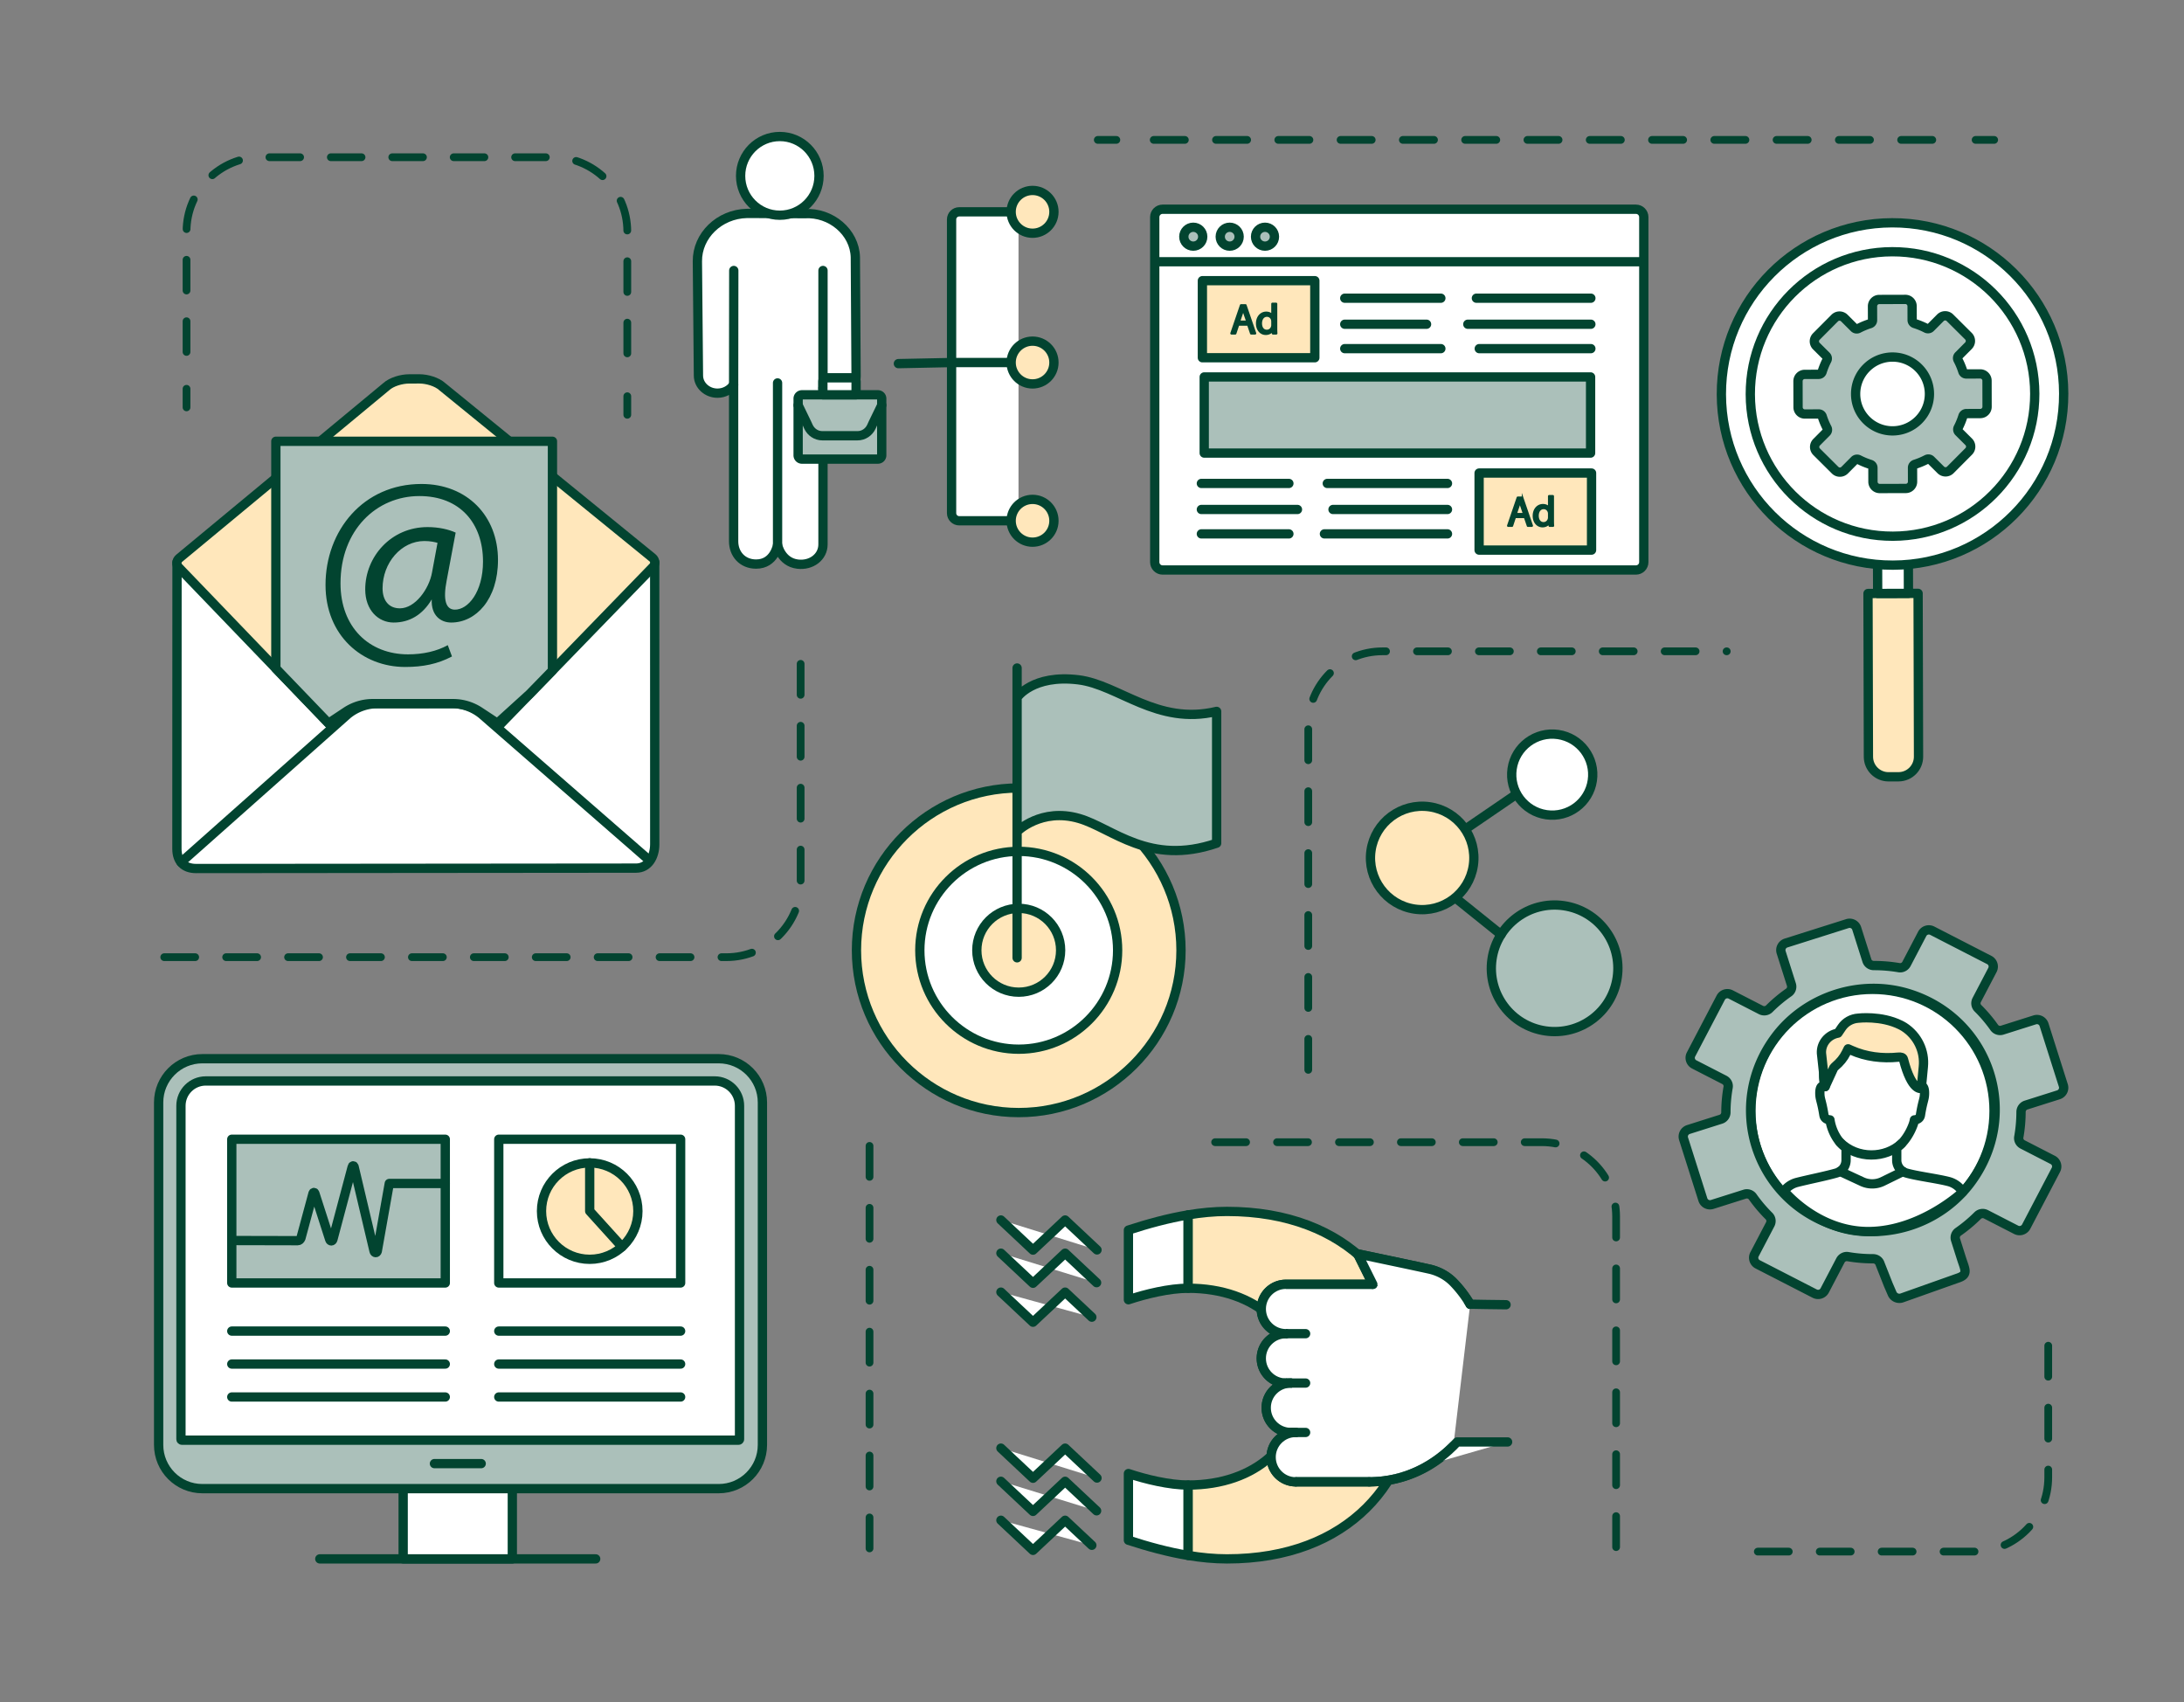<svg width="3552" height="2768" fill="none" xmlns="http://www.w3.org/2000/svg"><rect width="100%" height="100%" fill="#808080" stroke="none"/><path d="M3243.07 1806.59c0-109.19-88.52-197.71-197.7-197.71-109.19 0-197.71 88.52-197.71 197.71 0 109.19 88.52 197.71 197.71 197.71 109.18 0 197.7-88.52 197.7-197.71z" fill="#fff"/><path d="M3243.07 1806.59c0-109.19-88.52-197.71-197.7-197.71-109.19 0-197.71 88.52-197.71 197.71 0 109.19 88.52 197.71 197.71 197.71 109.18 0 197.7-88.52 197.7-197.71z" stroke="#024430" stroke-width="15.106" stroke-miterlimit="10" stroke-linecap="round" stroke-linejoin="round"/><path d="M2985.3 1993.37c-131.01-42.29-180.27-197.5-97.61-307.44 50.05-66.59 139.71-94.97 219.04-69.36 131 42.3 180.29 197.5 97.62 307.46-50.07 66.58-139.73 94.95-219.05 69.34zm310.05 1.31l48.29-92.28c3.09-5.88.78-13.16-5.13-16.2l-49.06-25.21c-4.45-2.29-7.01-7.17-6.13-12.09 2.4-13.52 3.58-27.1 3.62-40.6 0-5.14 3.23-9.71 8.15-11.28l52.76-16.7c6.38-2.01 9.93-8.8 7.92-15.13l-31.4-98.92c-2.02-6.33-8.82-9.84-15.22-7.8l-52.75 16.7c-4.82 1.52-10.11-.2-13.04-4.32a235.287 235.287 0 00-26.45-31.26c-3.57-3.53-4.36-9.01-2.02-13.45l25.55-48.82c3.08-5.9.76-13.18-5.16-16.22l-92.71-47.64c-5.95-3.05-13.24-.73-16.35 5.19l-25.54 48.78c-2.32 4.45-7.23 7.01-12.17 6.16a242.348 242.348 0 00-40.89-3.44c-5.18.02-9.77-3.16-11.32-8.06l-16.62-52.34c-2-6.33-8.82-9.84-15.2-7.8l-99.7 31.56c-6.4 2.03-9.94 8.79-7.94 15.13l16.62 52.34c1.52 4.78-.19 10.03-4.3 12.91a238.367 238.367 0 00-31.67 26.48c-3.57 3.56-9.06 4.34-13.53 2.04l-49.06-25.2c-5.95-3.05-13.25-.75-16.35 5.19l-48.29 92.26c-3.09 5.9-.79 13.18 5.13 16.22l49.06 25.19c4.45 2.29 7.01 7.19 6.13 12.1-2.4 13.51-3.59 27.09-3.62 40.61 0 5.13-3.23 9.71-8.16 11.26l-52.75 16.72c-6.38 2.01-9.93 8.78-7.92 15.11l31.4 98.94c2.02 6.33 8.82 9.82 15.21 7.8l52.76-16.7c4.81-1.53 10.11.2 13.04 4.32a235.64 235.64 0 0026.45 31.24c3.57 3.54 4.35 9.02 2.02 13.47l-25.55 48.8c-3.09 5.91-.77 13.2 5.15 16.24l92.72 47.62c5.95 3.06 13.24.75 16.34-5.18l25.55-48.79c2.32-4.45 7.23-7.01 12.17-6.16 13.61 2.34 27.29 3.47 40.89 3.44 5.18 0 9.77 3.17 11.32 8.06l13.47 34.14c1.71 3.93 4.11 9.48 6.24 14.46 2.75 6.38 10.08 9.4 16.52 6.83l89.5-31.74c18.4-5.82 12.67-13.56 6.86-31.81l-9.76-30.76c-1.51-4.79.2-10.03 4.31-12.91a238.367 238.367 0 0031.67-26.48c3.57-3.55 9.05-4.35 13.53-2.04l49.06 25.21c5.95 3.05 13.25.73 16.35-5.19z" fill="#ABC0BA"/><path d="M2985.3 1993.37c-131.01-42.29-180.27-197.5-97.61-307.44 50.05-66.59 139.71-94.97 219.04-69.36 131 42.3 180.29 197.5 97.62 307.46-50.07 66.58-139.73 94.95-219.05 69.34zm310.05 1.31l48.29-92.28c3.09-5.88.78-13.16-5.13-16.2l-49.06-25.21c-4.45-2.29-7.01-7.17-6.13-12.09 2.4-13.52 3.58-27.1 3.62-40.6 0-5.14 3.23-9.71 8.15-11.28l52.76-16.7c6.38-2.01 9.93-8.8 7.92-15.13l-31.4-98.92c-2.02-6.33-8.82-9.84-15.22-7.8l-52.75 16.7c-4.82 1.52-10.11-.2-13.04-4.32a235.287 235.287 0 00-26.45-31.26c-3.57-3.53-4.36-9.01-2.02-13.45l25.55-48.82c3.08-5.9.76-13.18-5.16-16.22l-92.71-47.64c-5.95-3.05-13.24-.73-16.35 5.19l-25.54 48.78c-2.32 4.45-7.23 7.01-12.17 6.16a242.348 242.348 0 00-40.89-3.44c-5.18.02-9.77-3.16-11.32-8.06l-16.62-52.34c-2-6.33-8.82-9.84-15.2-7.8l-99.7 31.56c-6.4 2.03-9.94 8.79-7.94 15.13l16.62 52.34c1.52 4.78-.19 10.03-4.3 12.91a238.367 238.367 0 00-31.67 26.48c-3.57 3.56-9.06 4.34-13.53 2.04l-49.06-25.2c-5.95-3.05-13.25-.75-16.35 5.19l-48.29 92.26c-3.09 5.9-.79 13.18 5.13 16.22l49.06 25.19c4.45 2.29 7.01 7.19 6.13 12.1-2.4 13.51-3.59 27.09-3.62 40.61 0 5.13-3.23 9.71-8.16 11.26l-52.75 16.72c-6.38 2.01-9.93 8.78-7.92 15.11l31.4 98.94c2.02 6.33 8.82 9.82 15.21 7.8l52.76-16.7c4.81-1.53 10.11.2 13.04 4.32a235.64 235.64 0 0026.45 31.24c3.57 3.54 4.35 9.02 2.02 13.47l-25.55 48.8c-3.09 5.91-.77 13.2 5.15 16.24l92.72 47.62c5.95 3.06 13.24.75 16.34-5.18l25.55-48.79c2.32-4.45 7.23-7.01 12.17-6.16 13.61 2.34 27.29 3.47 40.89 3.44 5.18 0 9.77 3.17 11.32 8.06l13.47 34.14c1.71 3.93 4.11 9.48 6.24 14.46 2.75 6.38 10.08 9.4 16.52 6.83l89.5-31.74c18.4-5.82 12.67-13.56 6.86-31.81l-9.76-30.76c-1.51-4.79.2-10.03 4.31-12.91a238.367 238.367 0 0031.67-26.48c3.57-3.55 9.05-4.35 13.53-2.04l49.06 25.21c5.95 3.05 13.25.73 16.35-5.19z" stroke="#024430" stroke-width="15.106" stroke-miterlimit="10" stroke-linecap="round" stroke-linejoin="round"/><path d="M3192.14 1938.41c-5.08-8.38-13.34-14.6-23.17-17.1-19.57-4.96-50.89-8.75-68.43-13.79a21.741 21.741 0 01-15.74-20.89v-16.57c0-2.22 1.07-4.26 2.78-5.66 10.59-8.67 18.78-21.93 23.59-34.75 1.15-3.04 2.02-5.98 2.4-8.55 0 0 8.58.08 9.82-7.84 3.86-24.17 6.63-25.21 6.63-35.83 0-10.61-3.89-13.14-8.56-10.38.78-2.72 2.21-8.4 2.38-16.29 1.06-48.83-35.49-78.2-78.95-78.2-43.48 0-79.28 30.39-78.98 78.2.07 7.89 1.6 13.57 2.39 16.29-4.67-2.76-8.56-.23-8.56 10.38 0 10.62 2.78 11.66 6.62 35.83 1.25 7.92 9.84 7.84 9.84 7.84.14 1.07.33 2.14.54 3.2 2.88 14.78 10.96 30.66 22.73 40.1 1.79 1.42 2.91 3.48 2.91 5.76v16.47c0 9.65-6.31 18.17-15.61 20.84-17.55 5.06-44.42 10.31-64.03 15.28a38.195 38.195 0 00-21.15 14.06s54.36 66.93 138.88 65.84c84.52-1.09 151.67-64.24 151.67-64.24z" fill="#fff"/><path d="M3192.14 1938.41c-5.08-8.38-13.34-14.6-23.17-17.1-19.57-4.96-50.89-8.75-68.43-13.79a21.741 21.741 0 01-15.74-20.89v-16.57c0-2.22 1.07-4.26 2.78-5.66 10.59-8.67 18.78-21.93 23.59-34.75 1.15-3.04 2.02-5.98 2.4-8.55 0 0 8.58.08 9.82-7.84 3.86-24.17 6.63-25.21 6.63-35.83 0-10.61-3.89-13.14-8.56-10.38.78-2.72 2.21-8.4 2.38-16.29 1.06-48.83-35.49-78.2-78.95-78.2-43.48 0-79.28 30.39-78.98 78.2.07 7.89 1.6 13.57 2.39 16.29-4.67-2.76-8.56-.23-8.56 10.38 0 10.62 2.78 11.66 6.62 35.83 1.25 7.92 9.84 7.84 9.84 7.84.14 1.07.33 2.14.54 3.2 2.88 14.78 10.96 30.66 22.73 40.1 1.79 1.42 2.91 3.48 2.91 5.76v16.47c0 9.65-6.31 18.17-15.61 20.84-17.55 5.06-44.42 10.31-64.03 15.28a38.195 38.195 0 00-21.15 14.06s54.36 66.93 138.88 65.84c84.52-1.09 151.67-64.24 151.67-64.24z" stroke="#024430" stroke-width="15.106" stroke-miterlimit="10" stroke-linecap="round" stroke-linejoin="round"/><path d="M2992.08 1857.1c28.51 28.51 74.58 26.78 100.57 2.43z" fill="#fff"/><path d="M2992.08 1857.1c28.51 28.51 74.58 26.78 100.57 2.43" stroke="#024430" stroke-width="15.106" stroke-miterlimit="10" stroke-linecap="round" stroke-linejoin="round"/><path d="M3124.72 1769.93l3.34-35.16c2.6-25.52-9.32-50.6-31.48-64.84-2.06-1.31-4.54-2.55-5.88-3.23-31.37-15.56-68.48-10.99-68.48-10.99-10.88.68-20.78 6.24-26.73 15.02l-6.27 9.27c-16.17 2.88-27.64 16.81-26.86 32.61l5.94 54.44 13.91-30.28c.68-1 1.68-2 2.82-2.98 7.29-6.13 13.4-13.45 17.55-21.87l3.15-6.38 5.16 2.32c23.87 10.69 50.31 13.87 76.48 11.23 4.29-.43 7.55.37 8.33 3.41 13.6 53.04 29.02 47.43 29.02 47.43z" fill="#FFE7BB"/><path d="M3124.72 1769.93l3.34-35.16c2.6-25.52-9.32-50.6-31.48-64.84-2.06-1.31-4.54-2.55-5.88-3.23-31.37-15.56-68.48-10.99-68.48-10.99-10.88.68-20.78 6.24-26.73 15.02l-6.27 9.27c-16.17 2.88-27.64 16.81-26.86 32.61l5.94 54.44 13.91-30.28c.68-1 1.68-2 2.82-2.98 7.29-6.13 13.4-13.45 17.55-21.87l3.15-6.38 5.16 2.32c23.87 10.69 50.31 13.87 76.48 11.23 4.29-.43 7.55.37 8.33 3.41 13.6 53.04 29.02 47.43 29.02 47.43z" stroke="#024430" stroke-width="15.106" stroke-miterlimit="10" stroke-linecap="round" stroke-linejoin="round"/><path d="M2992.53 1904.85l35.91 16.68a39.082 39.082 0 0033.63-.33l32.96-16.13" fill="#fff"/><path d="M2992.53 1904.85l35.91 16.68a39.082 39.082 0 0033.63-.33l32.96-16.13" stroke="#024430" stroke-width="15.106" stroke-miterlimit="10" stroke-linecap="round" stroke-linejoin="round"/><path d="M1627.84 1983.9l52.21 48.98 52.24-48.98 51.86 48.65" fill="#fff"/><path d="M1627.84 1983.9l52.21 48.98 52.24-48.98 51.86 48.65" stroke="#024430" stroke-width="15.106" stroke-miterlimit="10" stroke-linecap="round" stroke-linejoin="round"/><path d="M1627.84 2037.83l52.21 48.97 52.24-48.97 51.19 48" fill="#fff"/><path d="M1627.84 2037.83l52.21 48.97 52.24-48.97 51.19 48" stroke="#024430" stroke-width="15.106" stroke-miterlimit="10" stroke-linecap="round" stroke-linejoin="round"/><path d="M1775.74 2141.93l-43.45-40.76-52.24 48.98-52.21-48.98" fill="#fff"/><path d="M1775.74 2141.93l-43.45-40.76-52.24 48.98-52.21-48.98" stroke="#024430" stroke-width="15.106" stroke-miterlimit="10" stroke-linecap="round" stroke-linejoin="round"/><path d="M1627.84 2354.88l52.21 48.98 52.24-48.98 51.86 48.64" fill="#fff"/><path d="M1627.84 2354.88l52.21 48.98 52.24-48.98 51.86 48.64" stroke="#024430" stroke-width="15.106" stroke-miterlimit="10" stroke-linecap="round" stroke-linejoin="round"/><path d="M1783.48 2456.81l-51.19-48.01-52.24 48.98-52.21-48.98" fill="#fff"/><path d="M1783.48 2456.81l-51.19-48.01-52.24 48.98-52.21-48.98" stroke="#024430" stroke-width="15.106" stroke-miterlimit="10" stroke-linecap="round" stroke-linejoin="round"/><path d="M1775.74 2512.89l-43.45-40.74-52.24 48.98-52.21-48.98" fill="#fff"/><path d="M1775.74 2512.89l-43.45-40.74-52.24 48.98-52.21-48.98" stroke="#024430" stroke-width="15.106" stroke-miterlimit="10" stroke-linecap="round" stroke-linejoin="round"/><path d="M1835.24 2504.67V2396.2c27.96 9.36 66.67 18.7 97.16 18.7v114.5c-32.97-5.51-65.71-14.5-97.16-24.73z" fill="#fff"/><path d="M1835.24 2504.67V2396.2c27.96 9.36 66.67 18.7 97.16 18.7v114.5c-32.97-5.51-65.71-14.5-97.16-24.73z" stroke="#024430" stroke-width="15.106" stroke-miterlimit="10" stroke-linecap="round" stroke-linejoin="round"/><path d="M1835.24 2113.6v-113.3c31.45-10.22 64.19-19.23 97.16-24.72v119.32c-30.49 0-69.2 9.34-97.16 18.7z" fill="#fff"/><path d="M1835.24 2113.6v-113.3c31.45-10.22 64.19-19.23 97.16-24.72v119.32c-30.49 0-69.2 9.34-97.16 18.7z" stroke="#024430" stroke-width="15.106" stroke-miterlimit="10" stroke-linecap="round" stroke-linejoin="round"/><path d="M1932.4 2529.4v-114.5c110.34 0 182.67-66.99 182.67-160.01 0-93-72.33-159.99-182.67-159.99v-119.32c21.04-3.5 42.15-5.61 63.11-5.61 197.83 0 304.93 126.5 304.93 282.52 0 156.02-107.1 282.5-304.93 282.5-20.96 0-42.07-2.09-63.11-5.59z" fill="#FFE7BB"/><path d="M1932.4 2529.4v-114.5c110.34 0 182.67-66.99 182.67-160.01 0-93-72.33-159.99-182.67-159.99v-119.32c21.04-3.5 42.15-5.61 63.11-5.61 197.83 0 304.93 126.5 304.93 282.52 0 156.02-107.1 282.5-304.93 282.5-20.96 0-42.07-2.09-63.11-5.59z" stroke="#024430" stroke-width="15.106" stroke-miterlimit="10" stroke-linecap="round" stroke-linejoin="round"/><path d="M2391.05 2120.92c-1.34-2.32-2.76-4.56-4.24-6.81a192.039 192.039 0 00-22.36-28.25c-10.75-11.21-24.7-18.79-39.83-22.15-25.11-5.59-116.51-24.73-116.51-24.73l24.58 49.46h-141.31c-22.13 0-40.05 17.99-40.05 40.15 0 22.18 17.92 40.19 40.05 40.19-22.13 0-40.05 17.97-40.05 40.15 0 22.16 17.92 40.15 40.05 40.15h8c-22.12 0-40.05 17.98-40.05 40.17 0 22.15 17.93 40.15 40.05 40.15h8.02c-22.11 0-40.07 17.96-40.07 40.15 0 22.15 17.96 40.15 40.07 40.15h119.34c53.73 0 102.28-22.24 136.94-58.07" fill="#fff"/><path d="M2391.05 2120.92c-1.34-2.32-2.76-4.56-4.24-6.81a192.039 192.039 0 00-22.36-28.25c-10.75-11.21-24.7-18.79-39.83-22.15-25.11-5.59-116.51-24.73-116.51-24.73l24.58 49.46h-141.31c-22.13 0-40.05 17.99-40.05 40.15 0 22.18 17.92 40.19 40.05 40.19-22.13 0-40.05 17.97-40.05 40.15 0 22.16 17.92 40.15 40.05 40.15h8c-22.12 0-40.05 17.98-40.05 40.17 0 22.15 17.93 40.15 40.05 40.15h8.02c-22.11 0-40.07 17.96-40.07 40.15 0 22.15 17.96 40.15 40.07 40.15h119.34c53.73 0 102.28-22.24 136.94-58.07" stroke="#024430" stroke-width="15.106" stroke-miterlimit="10" stroke-linecap="round" stroke-linejoin="round"/><path d="M2107.4 2329.4c-22.11 0-40.07 17.96-40.07 40.15 0 22.15 17.96 40.15 40.07 40.15" fill="#fff"/><path d="M2107.4 2329.4c-22.11 0-40.07 17.96-40.07 40.15 0 22.15 17.96 40.15 40.07 40.15" stroke="#024430" stroke-width="15.106" stroke-miterlimit="10" stroke-linecap="round" stroke-linejoin="round"/><path d="M2099.38 2249.08c-22.12 0-40.05 17.98-40.05 40.17 0 22.15 17.93 40.15 40.05 40.15" fill="#fff"/><path d="M2099.38 2249.08c-22.12 0-40.05 17.98-40.05 40.17 0 22.15 17.93 40.15 40.05 40.15" stroke="#024430" stroke-width="15.106" stroke-miterlimit="10" stroke-linecap="round" stroke-linejoin="round"/><path d="M2091.38 2168.78c-22.13 0-40.05 17.97-40.05 40.15 0 22.16 17.92 40.15 40.05 40.15" fill="#fff"/><path d="M2091.38 2168.78c-22.13 0-40.05 17.97-40.05 40.15 0 22.16 17.92 40.15 40.05 40.15" stroke="#024430" stroke-width="15.106" stroke-miterlimit="10" stroke-linecap="round" stroke-linejoin="round"/><path d="M2091.38 2088.44c-22.13 0-40.05 17.99-40.05 40.15 0 22.18 17.92 40.19 40.05 40.19" fill="#fff"/><path d="M2091.38 2088.44c-22.13 0-40.05 17.99-40.05 40.15 0 22.18 17.92 40.19 40.05 40.19m-4.03 0h36.07m-32.04-80.34h141.31m-143.61 160.64h34.34m-30.9 80.32h30.9m-16.02 80.3h119.34" stroke="#024430" stroke-width="15.106" stroke-miterlimit="10" stroke-linecap="round" stroke-linejoin="round"/><path d="M2391.05 2120.96v-.04c-1.34-2.32-2.77-4.56-4.24-6.81a192.039 192.039 0 00-22.36-28.25c-10.75-11.21-24.7-18.79-39.83-22.15-25.11-5.59-116.51-24.73-116.51-24.73l24.58 49.46" fill="#fff"/><path d="M2391.05 2120.96v-.04c-1.34-2.32-2.77-4.56-4.24-6.81a192.039 192.039 0 00-22.36-28.25c-10.75-11.21-24.7-18.79-39.83-22.15-25.11-5.59-116.51-24.73-116.51-24.73l24.58 49.46" stroke="#024430" stroke-width="15.106" stroke-miterlimit="10" stroke-linecap="round" stroke-linejoin="round"/><path d="M2451.95 2344.82h-81.98c-36.84 39.44-85.32 63.92-139.92 64.86-1.1.02-2.2.02-3.31.02" fill="#fff"/><path d="M2451.95 2344.82h-81.98c-36.84 39.44-85.32 63.92-139.92 64.86-1.1.02-2.2.02-3.31.02" stroke="#024430" stroke-width="15.106" stroke-miterlimit="10" stroke-linecap="round" stroke-linejoin="round"/><path d="M2391.05 2120.92h5.74c7.49 0 32.8.77 52.63.77" fill="#fff"/><path d="M2391.05 2120.92h5.74c7.49 0 32.8.77 52.63.77" stroke="#024430" stroke-width="15.106" stroke-miterlimit="10" stroke-linecap="round" stroke-linejoin="round"/><path d="M1391.12 418.142c-1.17-40.742-39.6-73.309-82.55-70.686-.34.016-.69 0-1.03 0l-91.2-.416h-.58l-1.07.032c-44.76.992-80.86 35.943-80.47 77.932l1.72 185.937c.15 15.835 14.28 28.536 31.15 28.409 11.06-.08 20.69-5.583 26.07-13.725v254.559c-.01 20.475 14.03 36.95 36.33 37.078 30.14.176 35.12-31.144 35.12-31.144s5.37 27.849 32.59 31.224c22.07 2.752 41.29-11.421 41.29-32.087V631.143c5.65 5.823 13.82 9.518 22.93 9.518h.18c17.05-.096 30.8-13.005 30.71-28.824l-1.19-193.695z" fill="#fff"/><path d="M1391.12 418.142c-1.17-40.742-39.6-73.309-82.55-70.686-.34.016-.69 0-1.03 0l-91.2-.416h-.58l-1.07.032c-44.76.992-80.86 35.943-80.47 77.932l1.72 185.937c.15 15.835 14.28 28.536 31.15 28.409 11.06-.08 20.69-5.583 26.07-13.725v254.559c-.01 20.475 14.03 36.95 36.33 37.078 30.14.176 35.12-31.144 35.12-31.144s5.37 27.849 32.59 31.224c22.07 2.752 41.29-11.421 41.29-32.087V631.143c5.65 5.823 13.82 9.518 22.93 9.518h.18c17.05-.096 30.8-13.005 30.71-28.824l-1.19-193.695z" stroke="#024430" stroke-width="15.106" stroke-miterlimit="10" stroke-linecap="round" stroke-linejoin="round"/><path d="M1193.39 439.848l-.23 185.777z" fill="#fff"/><path d="M1193.39 439.848l-.23 185.777m145.33-185.776v191.295m-73.88-8.462v263.437" stroke="#024430" stroke-width="15.106" stroke-miterlimit="10" stroke-linecap="round" stroke-linejoin="round"/><path d="M1427.82 746.586h-123.57a6.186 6.186 0 01-6.19-6.19v-92.184a6.187 6.187 0 016.19-6.191h123.57c3.42 0 6.2 2.767 6.2 6.191v92.184c0 3.423-2.78 6.19-6.2 6.19z" fill="#ABC0BA"/><path d="M1427.82 746.586h-123.57a6.186 6.186 0 01-6.19-6.19v-92.184a6.187 6.187 0 016.19-6.191h123.57c3.42 0 6.2 2.767 6.2 6.191v92.184c0 3.423-2.78 6.19-6.2 6.19z" stroke="#024430" stroke-width="15.106" stroke-miterlimit="10" stroke-linecap="round" stroke-linejoin="round"/><path d="M1434.02 658.913l-14 28.905-2.73 5.95c-4.1 8.99-12.87 14.828-22.58 14.828h-57.34c-9.67 0-18.39-5.774-22.52-14.684l-2.86-6.222-13.93-28.777" stroke="#024430" stroke-width="15.106" stroke-miterlimit="10" stroke-linecap="round" stroke-linejoin="round"/><path d="M1392.31 642.021h-54v-21.707c0-3.279 2.67-5.95 5.96-5.95h42.08c3.29 0 5.96 2.671 5.96 5.95v21.707z" fill="#fff"/><path d="M1392.31 642.021h-54v-21.707c0-3.279 2.67-5.95 5.96-5.95h42.08c3.29 0 5.96 2.671 5.96 5.95v21.707z" stroke="#024430" stroke-width="15.106" stroke-miterlimit="10" stroke-linecap="round" stroke-linejoin="round"/><path d="M1268.27 349.984c35.22 0 63.76-28.649 63.76-64 0-35.335-28.54-63.984-63.76-63.984-35.21 0-63.76 28.649-63.76 63.984 0 35.351 28.55 64 63.76 64z" fill="#fff"/><path d="M1268.27 349.984c35.22 0 63.76-28.649 63.76-64 0-35.335-28.54-63.984-63.76-63.984-35.21 0-63.76 28.649-63.76 63.984 0 35.351 28.55 64 63.76 64z" stroke="#024430" stroke-width="15.106" stroke-miterlimit="10" stroke-linecap="round" stroke-linejoin="round"/><path d="M1656.47 344.465h-96.41c-6.87 0-12.44 5.582-12.44 12.461v477.478c0 6.878 5.57 12.461 12.44 12.461h96.41" fill="#fff"/><path d="M1656.47 344.465h-96.41c-6.87 0-12.44 5.582-12.44 12.461v477.478c0 6.878 5.57 12.461 12.44 12.461h96.41" stroke="#024430" stroke-width="15.106" stroke-miterlimit="10" stroke-linecap="round" stroke-linejoin="round"/><path d="M1461.1 591.314l86.52-1.776z" fill="#fff"/><path d="M1461.1 591.314l86.52-1.776m0 0h108.85" stroke="#024430" stroke-width="15.106" stroke-miterlimit="10" stroke-linecap="round" stroke-linejoin="round"/><path d="M1714.09 344.465c0 19.227-15.56 34.791-34.79 34.791-19.21 0-34.79-15.564-34.79-34.791 0-19.211 15.58-34.775 34.79-34.775 19.23 0 34.79 15.564 34.79 34.775z" fill="#FFE7BB"/><path d="M1714.09 344.465c0 19.227-15.56 34.791-34.79 34.791-19.21 0-34.79-15.564-34.79-34.791 0-19.211 15.58-34.775 34.79-34.775 19.23 0 34.79 15.564 34.79 34.775z" stroke="#024430" stroke-width="15.106" stroke-miterlimit="10" stroke-linecap="round" stroke-linejoin="round"/><path d="M1714.09 589.538c0 19.211-15.56 34.775-34.79 34.775-19.21 0-34.79-15.564-34.79-34.775 0-19.227 15.58-34.791 34.79-34.791 19.23 0 34.79 15.564 34.79 34.791z" fill="#FFE7BB"/><path d="M1714.09 589.538c0 19.211-15.56 34.775-34.79 34.775-19.21 0-34.79-15.564-34.79-34.775 0-19.227 15.58-34.791 34.79-34.791 19.23 0 34.79 15.564 34.79 34.791z" stroke="#024430" stroke-width="15.106" stroke-miterlimit="10" stroke-linecap="round" stroke-linejoin="round"/><path d="M1714.09 846.865c0 19.211-15.56 34.791-34.79 34.791-19.21 0-34.79-15.58-34.79-34.791s15.58-34.791 34.79-34.791c19.23 0 34.79 15.58 34.79 34.791z" fill="#FFE7BB"/><path d="M1714.09 846.865c0 19.211-15.56 34.791-34.79 34.791-19.21 0-34.79-15.58-34.79-34.791s15.58-34.791 34.79-34.791c19.23 0 34.79 15.58 34.79 34.791z" stroke="#024430" stroke-width="15.106" stroke-miterlimit="10" stroke-linecap="round" stroke-linejoin="round"/><path d="M1656.84 1809.21c-145.53 0-263.92-118.38-263.92-263.9 0-145.53 118.39-263.92 263.92-263.92 145.51 0 263.9 118.39 263.9 263.92 0 145.52-118.39 263.9-263.9 263.9z" fill="#FFE7BB"/><path d="M1656.84 1809.21c-145.53 0-263.92-118.38-263.92-263.9 0-145.53 118.39-263.92 263.92-263.92 145.51 0 263.9 118.39 263.9 263.92 0 145.52-118.39 263.9-263.9 263.9z" stroke="#024430" stroke-width="15.106" stroke-miterlimit="10" stroke-linecap="round" stroke-linejoin="round"/><path d="M1656.84 1706.15c-88.7 0-160.86-72.14-160.86-160.84s72.16-160.85 160.86-160.85c88.7 0 160.84 72.15 160.84 160.85 0 88.7-72.14 160.84-160.84 160.84z" fill="#fff"/><path d="M1656.84 1706.15c-88.7 0-160.86-72.14-160.86-160.84s72.16-160.85 160.86-160.85c88.7 0 160.84 72.15 160.84 160.85 0 88.7-72.14 160.84-160.84 160.84z" stroke="#024430" stroke-width="15.106" stroke-miterlimit="10" stroke-linecap="round" stroke-linejoin="round"/><path d="M1724.98 1545.31c0 37.64-30.5 68.14-68.14 68.14s-68.16-30.5-68.16-68.14 30.52-68.16 68.16-68.16 68.14 30.52 68.14 68.16z" fill="#FFE7BB"/><path d="M1724.98 1545.31c0 37.64-30.5 68.14-68.14 68.14s-68.16-30.5-68.16-68.14 30.52-68.16 68.16-68.16 68.14 30.52 68.14 68.16z" stroke="#024430" stroke-width="15.106" stroke-miterlimit="10" stroke-linecap="round" stroke-linejoin="round"/><path d="M1654.18 1557.55v-423.4s25.18-37.8 99.67-28.68c65.7 8.05 127.83 74.69 224.86 51.35v214.39c-109.72 37.61-169.24-24.39-223.5-40.21-61.96-18.08-101.03 21.16-101.03 21.16" fill="#ABC0BA"/><path d="M1654.18 1557.55v-423.4s25.18-37.8 99.67-28.68c65.7 8.05 127.83 74.69 224.86 51.35v214.39c-109.72 37.61-169.24-24.39-223.5-40.21-61.96-18.08-101.03 21.16-101.03 21.16m0-265.9v47.89" stroke="#024430" stroke-width="15.106" stroke-miterlimit="10" stroke-linecap="round" stroke-linejoin="round"/><path d="M2628.4 2515.83v-537.64c0-66.73-54.1-120.81-120.82-120.81h-537.64m-555.77 6.03v696.73" stroke="#024430" stroke-width="12.589" stroke-miterlimit="10" stroke-linecap="round" stroke-linejoin="round" stroke-dasharray="50.35 50.35"/><path d="M1064.79 914.048l.06 458.762c.02 20.56-10.71 38.89-30.37 38.9l-715.502.64c-19.656.02-31.232-11.53-31.251-32.09l.177-466.212" fill="#fff"/><path d="M1064.79 914.048l.06 458.762c.02 20.56-10.71 38.89-30.37 38.9l-715.502.64c-19.656.02-31.232-11.53-31.251-32.09l.177-466.212" stroke="#024430" stroke-width="15.106" stroke-miterlimit="10" stroke-linecap="round" stroke-linejoin="round"/><path d="M536.714 1178.64L290.553 922.653c-4.098-4.255-3.687-11.101.893-14.844l336.616-278.953c8.934-8.174 25.247-12.669 37.112-12.685l17.036-.048c11.971 0 28.378 4.575 37.347 12.861l341.623 278.089c4.55 3.759 4.93 10.605.81 14.844L812.898 1178.7" fill="#FFE7BB"/><path d="M536.714 1178.64L290.553 922.653c-4.098-4.255-3.687-11.101.893-14.844l336.616-278.953c8.934-8.174 25.247-12.669 37.112-12.685l17.036-.048c11.971 0 28.378 4.575 37.347 12.861l341.623 278.089c4.55 3.759 4.93 10.605.81 14.844L812.898 1178.7" stroke="#024430" stroke-width="15.106" stroke-miterlimit="10" stroke-linecap="round" stroke-linejoin="round"/><path d="M294.522 1402.15l270.302-240.01a77.069 77.069 0 0149.287-17.86l120.641-.13a77.205 77.205 0 0148.848 17.37l269 234.42" fill="#fff"/><path d="M294.522 1402.15l270.302-240.01a77.069 77.069 0 0149.287-17.86l120.641-.13a77.205 77.205 0 0148.848 17.37l269 234.42" stroke="#024430" stroke-width="15.106" stroke-miterlimit="10" stroke-linecap="round" stroke-linejoin="round"/><path d="M861.161 1128.76l-52.252 47.4-28.885-19.02a78.462 78.462 0 00-43.137-12.93h-130.75a78.44 78.44 0 00-43.364 13.09l-28.442 18.86-53.9-56.05-31.79-33.07V717.586h449.844v372.894l-37.324 38.28z" fill="#ABC0BA"/><path d="M861.161 1128.76l-52.252 47.4-28.885-19.02a78.462 78.462 0 00-43.137-12.93h-130.75a78.44 78.44 0 00-43.364 13.09l-28.442 18.86-53.9-56.05-31.79-33.07V717.586h449.844v372.894l-37.324 38.28z" stroke="#024430" stroke-width="15.106" stroke-miterlimit="10" stroke-linecap="round" stroke-linejoin="round"/><path d="M711.563 882.775c-4.276-1.279-11.546-2.991-21.377-2.991-37.629 0-67.988 35.495-67.988 76.972 0 18.812 9.408 32.488 28.22 32.488 24.799 0 47.46-31.64 52.165-58.145l8.98-48.324zM735.08 1067.5c-23.517 12.39-47.46 17.1-76.109 17.1-70.126 0-129.555-51.3-129.555-133.41 0-88.074 61.141-164.182 156.065-164.182 74.397 0 124.423 52.162 124.423 123.568 0 64.128-35.912 101.764-76.107 101.764-17.101 0-32.924-11.55-31.642-37.636-14.964 25.241-36.341 37.636-61.996 37.636-24.804 0-46.182-20.105-46.182-53.872 0-53.026 41.906-101.35 101.34-101.35 18.384 0 34.631 3.855 45.75 8.99l-14.54 77.388c-6.411 32.503-1.283 47.46 12.829 47.891 21.805.432 46.177-28.648 46.177-78.251 0-62.001-37.196-106.469-103.473-106.469-69.693 0-128.273 55.17-128.273 141.964 0 71.409 46.606 115.439 109.889 115.439 24.371 0 47.032-5.13 64.561-14.97l6.843 18.4z" fill="#024430"/><path d="M2660.62 926.908h-769.78c-7.08 0-12.81-5.742-12.81-12.828V353.071c0-7.087 5.73-12.829 12.81-12.829h769.78c7.07 0 12.81 5.742 12.81 12.829V914.08c0 7.086-5.74 12.828-12.81 12.828z" fill="#fff"/><path d="M2660.62 926.908h-769.78c-7.08 0-12.81-5.742-12.81-12.828V353.071c0-7.087 5.73-12.829 12.81-12.829h769.78c7.07 0 12.81 5.742 12.81 12.829V914.08c0 7.086-5.74 12.828-12.81 12.828zm-778.56-501.264h786.39" stroke="#024430" stroke-width="15.106" stroke-miterlimit="10" stroke-linecap="round" stroke-linejoin="round"/><path d="M1956.09 384.902c0 8.478-6.89 15.356-15.39 15.356-8.49 0-15.38-6.878-15.38-15.356 0-8.494 6.89-15.356 15.38-15.356 8.5 0 15.39 6.862 15.39 15.356z" fill="#ABC0BA"/><path d="M1956.09 384.902c0 8.478-6.89 15.356-15.39 15.356-8.49 0-15.38-6.878-15.38-15.356 0-8.494 6.89-15.356 15.38-15.356 8.5 0 15.39 6.862 15.39 15.356z" stroke="#024430" stroke-width="15.106" stroke-miterlimit="10" stroke-linecap="round" stroke-linejoin="round"/><path d="M2015.31 384.902c0 8.478-6.88 15.356-15.39 15.356-8.49 0-15.37-6.878-15.37-15.356 0-8.494 6.88-15.356 15.37-15.356 8.51 0 15.39 6.862 15.39 15.356z" fill="#ABC0BA"/><path d="M2015.31 384.902c0 8.478-6.88 15.356-15.39 15.356-8.49 0-15.37-6.878-15.37-15.356 0-8.494 6.88-15.356 15.37-15.356 8.51 0 15.39 6.862 15.39 15.356z" stroke="#024430" stroke-width="15.106" stroke-miterlimit="10" stroke-linecap="round" stroke-linejoin="round"/><path d="M2072.75 384.902c0 8.478-6.88 15.356-15.37 15.356-8.5 0-15.39-6.878-15.39-15.356 0-8.494 6.89-15.356 15.39-15.356 8.49 0 15.37 6.862 15.37 15.356z" fill="#ABC0BA"/><path d="M2072.75 384.902c0 8.478-6.88 15.356-15.37 15.356-8.5 0-15.39-6.878-15.39-15.356 0-8.494 6.89-15.356 15.39-15.356 8.49 0 15.37 6.862 15.37 15.356zm328.41 100.007h186.19m-400.29 0h156.31m43.84 42.341h200.14m-400.29 0h133.05m85.71 39.686h181.53m-400.29 0h156.31m-247.15 219.208h-142.35m400.28 0h-195.49m-48.5 42.341h-156.29m400.28 0h-186.19m-71.74 39.686h-142.35m400.28 0h-200.14" stroke="#024430" stroke-width="15.106" stroke-miterlimit="10" stroke-linecap="round" stroke-linejoin="round"/><path d="M2586.89 736.781h-628.37V612.956h628.37v123.825z" fill="#ABC0BA"/><path d="M2586.89 736.781h-628.37V612.956h628.37v123.825z" stroke="#024430" stroke-width="15.106" stroke-miterlimit="10" stroke-linecap="round" stroke-linejoin="round"/><path d="M2405.58 894.549h182.88V769.237h-182.88v125.312z" fill="#FFE7BB"/><path d="M2405.58 894.549h182.88V769.237h-182.88v125.312z" stroke="#024430" stroke-width="15.106" stroke-miterlimit="10" stroke-linecap="round" stroke-linejoin="round"/><path d="M2473.74 823.063l4.19 12.253h-11.99l4.21-12.333c.59-1.856 1.15-3.823 1.76-6.078.51 1.951 1.07 3.983 1.83 6.158zm2.52-13.965a.639.639 0 00-.62-.431h-7.14a.64.64 0 00-.62.447l-15.6 45.605a.73.73 0 00.08.592c.13.176.34.272.55.272h6.12c.29 0 .55-.176.63-.448l4.62-13.901h15.33l4.75 13.901c.08.272.33.448.62.448h6.32c.22 0 .41-.096.54-.272.13-.176.16-.4.08-.592l-15.66-45.621z" fill="#024430"/><path d="M2473.74 823.063l4.19 12.253h-11.99l4.21-12.333c.59-1.856 1.15-3.823 1.76-6.078.51 1.951 1.07 3.983 1.83 6.158zm2.52-13.965a.639.639 0 00-.62-.431h-7.14a.64.64 0 00-.62.447l-15.6 45.605a.73.73 0 00.08.592c.13.176.34.272.55.272h6.12c.29 0 .55-.176.63-.448l4.62-13.901h15.33l4.75 13.901c.08.272.33.448.62.448h6.32c.22 0 .41-.096.54-.272.13-.176.16-.4.08-.592l-15.66-45.621z" stroke="#024430" stroke-width="2.518" stroke-miterlimit="10"/><path d="M2518.83 835.507v5.679c0 .992-.08 1.711-.26 2.415-.96 3.951-4.24 6.607-8.14 6.607-6.7 0-9.07-6.175-9.07-11.453 0-7.167 3.7-11.997 9.2-11.997 4.51 0 7.26 3.215 8.01 6.414.16.576.26 1.44.26 2.335zm7.31 10.958v-39.59a.675.675 0 00-.66-.656h-6c-.36 0-.65.304-.65.656v17.691c-2.11-2.399-5.5-3.791-9.42-3.791-3.91 0-7.57 1.52-10.32 4.287-3.33 3.359-5.15 8.318-5.12 13.964 0 10.03 6.21 17.308 14.75 17.308 4.46 0 8.44-1.936 10.81-5.135l.18 3.759c.01.352.3.624.65.624h5.39c.18 0 .36-.08.48-.208.13-.143.2-.32.18-.512-.24-2.575-.27-6.366-.27-8.397z" fill="#024430"/><path d="M2518.83 835.507v5.679c0 .992-.08 1.711-.26 2.415-.96 3.951-4.24 6.607-8.14 6.607-6.7 0-9.07-6.175-9.07-11.453 0-7.167 3.7-11.997 9.2-11.997 4.51 0 7.26 3.215 8.01 6.414.16.576.26 1.44.26 2.335zm7.31 10.958v-39.59a.675.675 0 00-.66-.656h-6c-.36 0-.65.304-.65.656v17.691c-2.11-2.399-5.5-3.791-9.42-3.791-3.91 0-7.57 1.52-10.32 4.287-3.33 3.359-5.15 8.318-5.12 13.964 0 10.03 6.21 17.308 14.75 17.308 4.46 0 8.44-1.936 10.81-5.135l.18 3.759c.01.352.3.624.65.624h5.39c.18 0 .36-.08.48-.208.13-.143.2-.32.18-.512-.24-2.575-.27-6.366-.27-8.397z" stroke="#024430" stroke-width="2.518" stroke-miterlimit="10"/><path d="M1955.52 581.748h182.88V456.42h-182.88v125.328z" fill="#FFE7BB"/><path d="M1955.52 581.748h182.88V456.42h-182.88v125.328z" stroke="#024430" stroke-width="15.106" stroke-miterlimit="10" stroke-linecap="round" stroke-linejoin="round"/><path d="M2023.66 510.263l4.21 12.253h-11.99l4.2-12.333c.6-1.856 1.16-3.824 1.75-6.095.52 1.968 1.09 3.999 1.83 6.175zm2.54-13.965a.632.632 0 00-.62-.448h-7.15c-.27 0-.53.176-.63.448l-15.58 45.604c-.08.208-.03.417.08.592.13.176.32.288.55.288h6.12c.29 0 .53-.192.63-.464l4.62-13.884h15.32l4.74 13.901c.1.255.35.447.62.447h6.34c.22 0 .41-.112.54-.288.11-.175.16-.384.08-.592l-15.66-45.604z" fill="#024430"/><path d="M2023.66 510.263l4.21 12.253h-11.99l4.2-12.333c.6-1.856 1.16-3.824 1.75-6.095.52 1.968 1.09 3.999 1.83 6.175zm2.54-13.965a.632.632 0 00-.62-.448h-7.15c-.27 0-.53.176-.63.448l-15.58 45.604c-.08.208-.03.417.08.592.13.176.32.288.55.288h6.12c.29 0 .53-.192.63-.464l4.62-13.884h15.32l4.74 13.901c.1.255.35.447.62.447h6.34c.22 0 .41-.112.54-.288.11-.175.16-.384.08-.592l-15.66-45.604z" stroke="#024430" stroke-width="2.518" stroke-miterlimit="10"/><path d="M2068.77 522.692v5.694c0 .992-.08 1.711-.26 2.415-.96 3.935-4.24 6.591-8.14 6.591-6.7 0-9.09-6.159-9.09-11.453 0-7.166 3.71-11.981 9.22-11.981 4.51 0 7.26 3.199 8.01 6.414.16.56.26 1.424.26 2.32zm7.31 10.973v-39.59a.668.668 0 00-.68-.656h-5.98c-.37 0-.65.288-.65.656v17.691c-2.13-2.415-5.51-3.807-9.43-3.807-3.9 0-7.56 1.536-10.31 4.303-3.35 3.343-5.15 8.302-5.12 13.949 0 10.029 6.21 17.307 14.75 17.307 4.46 0 8.44-1.919 10.81-5.135l.18 3.759c.01.352.3.64.65.64h5.38c.19 0 .36-.08.49-.224.13-.128.18-.32.18-.495-.24-2.592-.27-6.383-.27-8.398z" fill="#024430"/><path d="M2068.77 522.692v5.694c0 .992-.08 1.711-.26 2.415-.96 3.935-4.24 6.591-8.14 6.591-6.7 0-9.09-6.159-9.09-11.453 0-7.166 3.71-11.981 9.22-11.981 4.51 0 7.26 3.199 8.01 6.414.16.56.26 1.424.26 2.32zm7.31 10.973v-39.59a.668.668 0 00-.68-.656h-5.98c-.37 0-.65.288-.65.656v17.691c-2.13-2.415-5.51-3.807-9.43-3.807-3.9 0-7.56 1.536-10.31 4.303-3.35 3.343-5.15 8.302-5.12 13.949 0 10.029 6.21 17.307 14.75 17.307 4.46 0 8.44-1.919 10.81-5.135l.18 3.759c.01.352.3.64.65.64h5.38c.19 0 .36-.08.49-.224.13-.128.18-.32.18-.495-.24-2.592-.27-6.383-.27-8.398z" stroke="#024430" stroke-width="2.518" stroke-miterlimit="10"/><path d="M2589.72 1269.16c-5.24 36.02-38.69 60.96-74.72 55.71-36.02-5.25-60.97-38.69-55.72-74.72 5.24-36.02 38.71-60.97 74.73-55.73 36.02 5.25 60.96 38.71 55.71 74.74z" fill="#fff"/><path d="M2589.72 1269.16c-5.24 36.02-38.69 60.96-74.72 55.71-36.02-5.25-60.97-38.69-55.72-74.72 5.24-36.02 38.71-60.97 74.73-55.73 36.02 5.25 60.96 38.71 55.71 74.74z" stroke="#024430" stroke-width="15.106" stroke-miterlimit="10" stroke-linecap="round" stroke-linejoin="round"/><path d="M2630.21 1589.46c-8.19 56.24-60.42 95.19-116.66 86.98-56.24-8.19-95.19-60.41-87-116.65 8.19-56.25 60.43-95.2 116.67-87.01 56.23 8.21 95.18 60.44 86.99 116.68z" fill="#ABC0BA"/><path d="M2630.21 1589.46c-8.19 56.24-60.42 95.19-116.66 86.98-56.24-8.19-95.19-60.41-87-116.65 8.19-56.25 60.43-95.2 116.67-87.01 56.23 8.21 95.18 60.44 86.99 116.68z" stroke="#024430" stroke-width="15.106" stroke-miterlimit="10" stroke-linecap="round" stroke-linejoin="round"/><path d="M2465.56 1292.03l-82.65 56.48z" fill="#fff"/><path d="M2465.56 1292.03l-82.65 56.48" stroke="#024430" stroke-width="15.106" stroke-miterlimit="10" stroke-linecap="round" stroke-linejoin="round"/><path d="M2366.69 1459.83l74.61 59.98z" fill="#fff"/><path d="M2366.69 1459.83l74.61 59.98" stroke="#024430" stroke-width="15.106" stroke-miterlimit="10" stroke-linecap="round" stroke-linejoin="round"/><path d="M2396.17 1407.28c-6.69 45.94-49.36 77.77-95.32 71.07-45.94-6.68-77.75-49.36-71.07-95.3 6.69-45.96 49.36-77.77 95.32-71.09 45.94 6.7 77.76 49.38 71.07 95.32z" fill="#FFE7BB"/><path d="M2396.17 1407.28c-6.69 45.94-49.36 77.77-95.32 71.07-45.94-6.68-77.75-49.36-71.07-95.3 6.69-45.96 49.36-77.77 95.32-71.09 45.94 6.7 77.76 49.38 71.07 95.32zM520.117 2534.99h448.694" stroke="#024430" stroke-width="15.106" stroke-miterlimit="10" stroke-linecap="round" stroke-linejoin="round"/><path d="M833.232 2534.99H655.695v-331.48h177.537v331.48z" fill="#fff"/><path d="M833.232 2534.99H655.695v-331.48h177.537v331.48z" stroke="#024430" stroke-width="15.106" stroke-miterlimit="10" stroke-linecap="round" stroke-linejoin="round"/><path d="M1168.89 2420.77H329.076c-39.255 0-71.076-31.85-71.076-71.14v-556.88c0-39.28 31.821-71.13 71.076-71.13h839.814c39.26 0 71.08 31.85 71.08 71.13v556.88c0 39.29-31.82 71.14-71.08 71.14z" fill="#ABC0BA"/><path d="M1168.89 2420.77H329.076c-39.255 0-71.076-31.85-71.076-71.14v-556.88c0-39.28 31.821-71.13 71.076-71.13h839.814c39.26 0 71.08 31.85 71.08 71.13v556.88c0 39.29-31.82 71.14-71.08 71.14z" stroke="#024430" stroke-width="15.106" stroke-miterlimit="10" stroke-linecap="round" stroke-linejoin="round"/><path d="M295.803 2341.96c-.835 0-1.511-.68-1.511-1.51v-542.26c0-22.31 18.07-40.39 40.362-40.39h827.726c22.29 0 40.36 18.08 40.36 40.39v542.25c0 .84-.68 1.52-1.52 1.52H295.803z" fill="#fff"/><path d="M295.803 2341.96c-.835 0-1.511-.68-1.511-1.51v-542.26c0-22.31 18.07-40.39 40.362-40.39h827.726c22.29 0 40.36 18.08 40.36 40.39v542.25c0 .84-.68 1.52-1.52 1.52H295.803zm410.75 38.1h76.054" stroke="#024430" stroke-width="15.106" stroke-miterlimit="10" stroke-linecap="round" stroke-linejoin="round"/><path d="M724.201 2086.31H376.952v-233.73h347.249v233.73z" fill="#ABC0BA"/><path d="M724.201 2086.31H376.952v-233.73h347.249v233.73z" stroke="#024430" stroke-width="15.106" stroke-miterlimit="10" stroke-linecap="round" stroke-linejoin="round"/><path d="M724.201 1924.51h-91.087l-19.542 110.13c-.934 3.26-4.436 3.12-5.225-.21l-32.441-137.13c-.459-1.93-2.508-1.98-3.02-.06l-31.478 118.25c-.851 3.2-4.223 3.3-5.175.15l-24.195-75.13c-.509-1.7-2.265-1.81-2.892-.2l-19.73 73.09c-.988 2.54-2.956 4.14-5.103 4.14l-101.401-.22" stroke="#024430" stroke-width="15.106" stroke-miterlimit="10" stroke-linecap="round" stroke-linejoin="round"/><path d="M1106.95 2086.31H811.198v-233.73h295.752v233.73z" fill="#fff"/><path d="M1106.95 2086.31H811.198v-233.73h295.752v233.73zm-729.998 78.25h347.249m-347.249 53.59h347.249m-347.249 53.58h347.249m86.997-107.17h295.752m-295.752 53.59h295.752m-295.752 53.58h295.752" stroke="#024430" stroke-width="15.106" stroke-miterlimit="10" stroke-linecap="round" stroke-linejoin="round"/><path d="M1037.46 1969.44c0 43.29-35.1 78.38-78.383 78.38-43.288 0-78.38-35.09-78.38-78.38 0-43.28 35.092-78.38 78.38-78.38 43.283 0 78.383 35.1 78.383 78.38z" fill="#FFE7BB"/><path d="M1037.46 1969.44c0 43.29-35.1 78.38-78.383 78.38-43.288 0-78.38-35.09-78.38-78.38 0-43.28 35.092-78.38 78.38-78.38 43.283 0 78.383 35.1 78.383 78.38z" stroke="#024430" stroke-width="15.106" stroke-miterlimit="10" stroke-linecap="round" stroke-linejoin="round"/><path d="M959.077 1891.06v78.38l52.573 58.13" stroke="#024430" stroke-width="15.106" stroke-miterlimit="10" stroke-linecap="round" stroke-linejoin="round"/><path d="M267.11 1556.51h914.2c66.72 0 120.82-54.1 120.82-120.82v-404.74m1556.74 1492.19h351.51c66.73 0 120.83-54.1 120.83-120.82V2186.6" stroke="#024430" stroke-width="12.589" stroke-miterlimit="10" stroke-linecap="round" stroke-linejoin="round" stroke-dasharray="50.35 50.35"/><path d="M303.355 662.448v-30.216" stroke="#024430" stroke-width="12.589" stroke-linecap="round" stroke-linejoin="round"/><path d="M303.355 572.311V376.505c0-66.735 54.093-120.817 120.819-120.817h475.221c66.727 0 120.825 54.082 120.825 120.817v237.843" stroke="#024430" stroke-width="12.589" stroke-linecap="round" stroke-linejoin="round" stroke-dasharray="49.95 49.95"/><path d="M1020.22 644.324v30.2" stroke="#024430" stroke-width="12.589" stroke-linecap="round" stroke-linejoin="round"/><path d="M2127.73 1739.74v-559.79c0-66.72 54.08-120.82 120.81-120.82h559.8" stroke="#024430" stroke-width="12.589" stroke-miterlimit="10" stroke-linecap="round" stroke-linejoin="round" stroke-dasharray="50.35 50.35"/><path d="M3087.71 1263.17l-16.24.04c-18.01.04-32.66-14.53-32.71-32.54l-.69-265.563 81.48-.208.69 265.561c.05 18.01-14.52 32.67-32.53 32.71z" fill="#FFE7BB"/><path d="M3087.71 1263.17l-16.24.04c-18.01.04-32.66-14.53-32.71-32.54l-.69-265.563 81.48-.208.69 265.561c.05 18.01-14.52 32.67-32.53 32.71z" stroke="#024430" stroke-width="15.106" stroke-miterlimit="10" stroke-linecap="round" stroke-linejoin="round"/><path d="M3103.85 964.93l-50.07.144-.21-82.011 50.05-.128.23 81.995z" fill="#fff"/><path d="M3103.85 964.93l-50.07.144-.21-82.011 50.05-.128.23 81.995z" stroke="#024430" stroke-width="15.106" stroke-miterlimit="10" stroke-linecap="round" stroke-linejoin="round"/><path d="M3356.33 639.925c.4 153.737-123.91 278.681-277.65 279.081-153.73.4-278.68-123.904-279.08-277.641-.4-153.721 123.91-278.681 277.65-279.081 153.73-.4 278.68 123.904 279.08 277.641z" fill="#fff"/><path d="M3356.33 639.925c.4 153.737-123.91 278.681-277.65 279.081-153.73.4-278.68-123.904-279.08-277.641-.4-153.721 123.91-278.681 277.65-279.081 153.73-.4 278.68 123.904 279.08 277.641z" stroke="#024430" stroke-width="15.106" stroke-miterlimit="10" stroke-linecap="round" stroke-linejoin="round"/><path d="M3309.27 640.053c.33 127.744-102.95 231.558-230.7 231.893-127.74.336-231.57-102.949-231.91-230.693-.33-127.743 102.95-231.573 230.71-231.909 127.75-.335 231.56 102.966 231.9 230.709z" fill="#fff"/><path d="M3309.27 640.053c.33 127.744-102.95 231.558-230.7 231.893-127.74.336-231.57-102.949-231.91-230.693-.33-127.743 102.95-231.573 230.71-231.909 127.75-.335 231.56 102.966 231.9 230.709z" stroke="#024430" stroke-width="15.106" stroke-miterlimit="10" stroke-linecap="round" stroke-linejoin="round"/><path d="M3035.64 683.194c-23.51-23.37-23.61-61.376-.22-84.874 23.37-23.498 61.37-23.61 84.89-.224 23.49 23.386 23.59 61.376.2 84.89-23.37 23.498-61.37 23.594-84.87.208zm136.35 80.892l29.91-30.057c4.29-4.303 4.27-11.277-.05-15.564l-16.1-16.028c-1.83-1.823-2.21-4.606-1.03-6.894a118.695 118.695 0 007.73-18.811c.78-2.463 3.01-4.175 5.6-4.191l22.71-.048c6.08-.016 10.99-4.959 10.97-11.037l-.09-42.405c-.02-6.079-4.96-10.99-11.04-10.99l-22.73.064c-2.59.016-4.81-1.695-5.6-4.158a119.013 119.013 0 00-7.84-18.763c-1.18-2.288-.83-5.071 1-6.911l16.02-16.108c4.29-4.303 4.27-11.277-.04-15.564l-30.06-29.896c-4.3-4.287-11.28-4.271-15.56.032l-16.03 16.108c-1.83 1.839-4.61 2.207-6.9 1.023a118.605 118.605 0 00-18.81-7.726c-2.46-.783-4.17-3.007-4.19-5.582l-.06-22.73c-.02-6.079-4.95-10.99-11.02-10.974l-42.41.113c-6.08.016-11 4.958-10.99 11.037l.07 22.714c.01 2.591-1.7 4.815-4.16 5.614a118.183 118.183 0 00-18.77 7.823c-2.28 1.199-5.07.831-6.91-.992l-16.1-16.028c-4.31-4.287-11.28-4.255-15.57.048l-29.91 30.056c-4.29 4.319-4.26 11.277.05 15.564l16.1 16.028c1.84 1.823 2.21 4.607 1.03 6.91a117.923 117.923 0 00-7.73 18.796c-.78 2.479-3 4.19-5.58 4.19l-22.73.064c-6.08.016-10.99 4.959-10.97 11.038l.11 42.405c.01 6.078 4.96 10.989 11.04 10.973l22.71-.064c2.59 0 4.81 1.695 5.61 4.159a117.45 117.45 0 007.83 18.763c1.2 2.304.83 5.087-1 6.91l-16.02 16.108c-4.29 4.319-4.26 11.277.04 15.564l30.06 29.913c4.32 4.286 11.28 4.271 15.57-.048l16.02-16.108c1.83-1.824 4.61-2.192 6.91-1.024 6.08 3.135 12.37 5.71 18.8 7.742 2.48.768 4.19 2.991 4.19 5.583l.06 22.714c.02 6.078 4.96 11.005 11.04 10.989l42.41-.112c6.07-.016 10.99-4.959 10.97-11.037l-.07-22.73c0-2.592 1.7-4.815 4.16-5.599 6.42-2.063 12.7-4.671 18.77-7.822 2.3-1.2 5.08-.848 6.91.976l16.11 16.028a10.991 10.991 0 0015.56-.048z" fill="#ABC0BA"/><path d="M3035.64 683.194c-23.51-23.37-23.61-61.376-.22-84.874 23.37-23.498 61.37-23.61 84.89-.224 23.49 23.386 23.59 61.376.2 84.89-23.37 23.498-61.37 23.594-84.87.208zm136.35 80.892l29.91-30.057c4.29-4.303 4.27-11.277-.05-15.564l-16.1-16.028c-1.83-1.823-2.21-4.606-1.03-6.894a118.695 118.695 0 007.73-18.811c.78-2.463 3.01-4.175 5.6-4.191l22.71-.048c6.08-.016 10.99-4.959 10.97-11.037l-.09-42.405c-.02-6.079-4.96-10.99-11.04-10.99l-22.73.064c-2.59.016-4.81-1.695-5.6-4.158a119.013 119.013 0 00-7.84-18.763c-1.18-2.288-.83-5.071 1-6.911l16.02-16.108c4.29-4.303 4.27-11.277-.04-15.564l-30.06-29.896c-4.3-4.287-11.28-4.271-15.56.032l-16.03 16.108c-1.83 1.839-4.61 2.207-6.9 1.023a118.605 118.605 0 00-18.81-7.726c-2.46-.783-4.17-3.007-4.19-5.582l-.06-22.73c-.02-6.079-4.95-10.99-11.02-10.974l-42.41.113c-6.08.016-11 4.958-10.99 11.037l.07 22.714c.01 2.591-1.7 4.815-4.16 5.614a118.183 118.183 0 00-18.77 7.823c-2.28 1.199-5.07.831-6.91-.992l-16.1-16.028c-4.31-4.287-11.28-4.255-15.57.048l-29.91 30.056c-4.29 4.319-4.26 11.277.05 15.564l16.1 16.028c1.84 1.823 2.21 4.607 1.03 6.91a117.923 117.923 0 00-7.73 18.796c-.78 2.479-3 4.19-5.58 4.19l-22.73.064c-6.08.016-10.99 4.959-10.97 11.038l.11 42.405c.01 6.078 4.96 10.989 11.04 10.973l22.71-.064c2.59 0 4.81 1.695 5.61 4.159a117.45 117.45 0 007.83 18.763c1.2 2.304.83 5.087-1 6.91l-16.02 16.108c-4.29 4.319-4.26 11.277.04 15.564l30.06 29.913c4.32 4.286 11.28 4.271 15.57-.048l16.02-16.108c1.83-1.824 4.61-2.192 6.91-1.024 6.08 3.135 12.37 5.71 18.8 7.742 2.48.768 4.19 2.991 4.19 5.583l.06 22.714c.02 6.078 4.96 11.005 11.04 10.989l42.41-.112c6.07-.016 10.99-4.959 10.97-11.037l-.07-22.73c0-2.592 1.7-4.815 4.16-5.599 6.42-2.063 12.7-4.671 18.77-7.822 2.3-1.2 5.08-.848 6.91.976l16.11 16.028a10.991 10.991 0 0015.56-.048z" stroke="#024430" stroke-width="15.106" stroke-miterlimit="10" stroke-linecap="round" stroke-linejoin="round"/><path d="M1785.4 227.487h30.2" stroke="#024430" stroke-width="12.589" stroke-linecap="round" stroke-linejoin="round"/><path d="M1876.37 227.487h1306.34" stroke="#024430" stroke-width="12.589" stroke-linecap="round" stroke-linejoin="round" stroke-dasharray="50.65 50.65"/><path d="M3213.08 227.487h30.2" stroke="#024430" stroke-width="12.589" stroke-linecap="round" stroke-linejoin="round"/></svg>